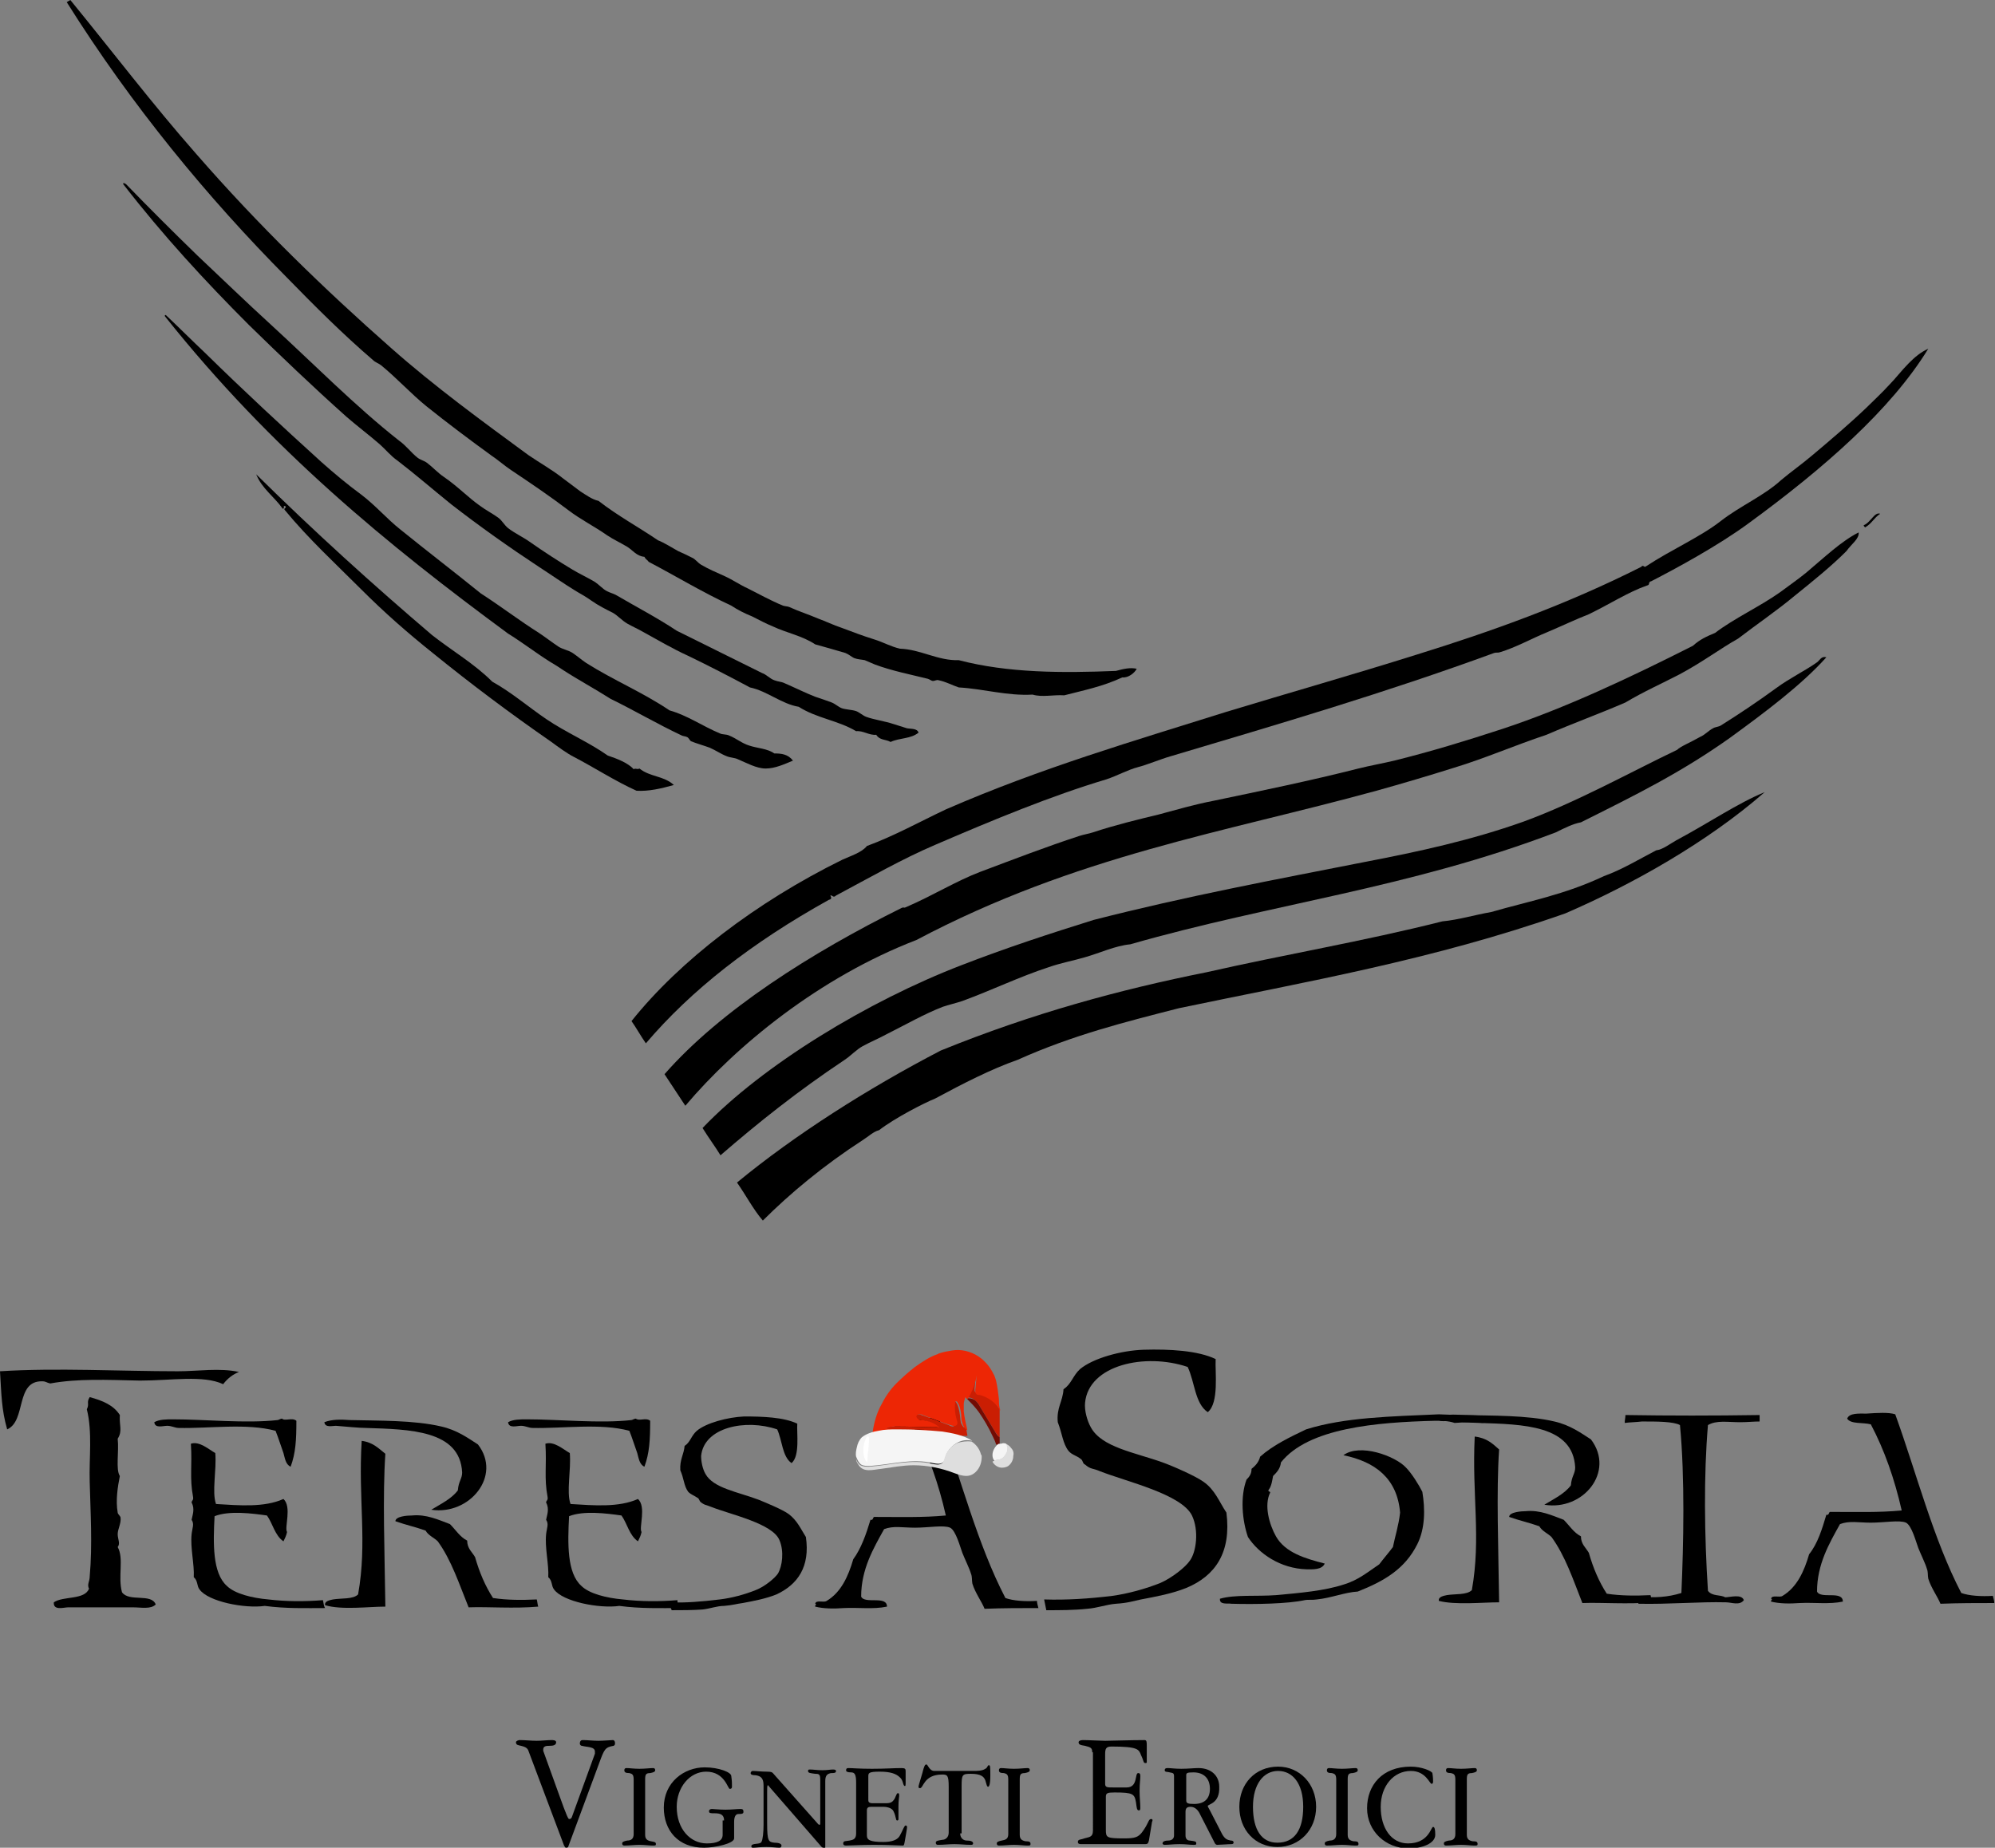 <?xml version="1.0" encoding="utf-8"?>
<!-- Generator: Adobe Illustrator 28.1.0, SVG Export Plug-In . SVG Version: 6.00 Build 0)  -->
<svg version="1.1" id="Livello_1" xmlns="http://www.w3.org/2000/svg" xmlns:xlink="http://www.w3.org/1999/xlink" x="0px" y="0px"
	 width="278px" height="257.5px" viewBox="0 0 278 257.5" style="enable-background:new 0 0 278 257.5;" xml:space="preserve">
<rect x="0" y="0" width="278" height="257.5" fill="#808080" stroke="none"/>
<style type="text/css">
	.st0{fill-rule:evenodd;clip-rule:evenodd;}
	.st1{fill:none;}
	.st2{fill:#ECF2F7;}
	.st3{fill:#F5F5F5;}
	.st4{fill:#DEDEDE;}
	.st5{fill:#C50D1A;}
	.st6{fill:#CA1E03;}
	.st7{fill:#720C04;}
	.st8{fill:#ED2605;}
	.st9{fill:#FDFEFE;}
	.st10{fill:#FEF3F4;}
	.st11{fill:#C0101B;}
	.st12{fill:#EFE5E8;}
	.st13{fill:#E2E7ED;}
	.st14{fill:#CFD6DE;}
	.st15{fill:#FFFFFF;}
</style>
<path class="st0" d="M9.8,0C9.6,0.1,9.5,0.2,9.3,0.3C18.4,14.8,29,27.6,39.9,38.6c4,4.1,7.9,8,12.1,11.6c0.3,0.3,0.7,0.4,1.1,0.7
	c2.2,1.8,4.1,3.9,6.3,5.7c3,2.4,6.2,4.8,9.1,6.9c0.9,0.6,1.8,1.4,2.7,2c2.7,1.8,5.5,3.7,8,5.6c1.7,1.3,3.7,2.3,5.4,3.5
	c0.9,0.6,1.8,1,2.8,1.6c0.8,0.5,1.3,1.3,2.4,1.4c0.2,0.4,0.4,0.4,0.6,0.7c3.8,2,7.6,4.3,11.5,6.1c0.9,0.6,1.9,1.1,2.9,1.5
	c1,0.5,1.9,1,2.9,1.4c1.9,0.9,4.1,1.3,5.9,2.5c1.4,0.4,2.9,0.8,4.2,1.2c0.5,0.2,0.8,0.5,1.2,0.7c0.5,0.2,1,0.2,1.5,0.3
	c0.5,0.2,0.9,0.4,1.4,0.6c2.4,0.9,5,1.4,7.4,2c0.3,0.1,0.5,0.3,0.7,0.3c0.3,0,0.5-0.2,0.8-0.1c1,0.2,1.9,0.7,2.8,1
	c3.5,0.2,6.7,1.2,10.3,1c1.3,0.4,2.9,0,4.4,0.1c2.7-0.7,5.3-1.2,8.1-2.5c0.8,0.1,1.7-0.6,2-1.2c-0.9-0.2-1.8,0-2.9,0.3
	c-7.5,0.3-15,0.3-21.9-1.5c-2.9,0.1-5.3-1.5-8.2-1.6c-1.3-0.3-2.3-0.9-3.6-1.3c-1.6-0.5-2.9-1-4.5-1.6c-1.2-0.4-2.2-0.9-3.3-1.3
	c-1.4-0.6-2.7-1-4-1.6c-0.2-0.1-0.6-0.1-0.9-0.2c-1.7-0.7-3.3-1.6-4.9-2.4c-1.1-0.5-2.1-1.2-3.2-1.7c-1.1-0.5-2.3-1-3.3-1.6
	c-0.5-0.3-0.8-0.8-1.3-1c-0.6-0.3-1.2-0.6-1.9-0.9c-0.9-0.5-2-1.2-2.8-1.5c-2.8-1.9-5.6-3.4-8.3-5.5c-0.9-0.2-1.7-0.8-2.5-1.3
	c-0.8-0.6-1.6-1.2-2.4-1.8c-1.5-1.2-3.3-2.2-4.9-3.3c-6.4-4.7-13-9.5-19.1-14.9C45.3,40.4,36,31.4,27.3,21.4
	C21.4,14.7,15.6,7.1,9.8,0"/>
<path class="st0" d="M17.3,25.5c-0.1,0-0.2,0.1-0.1,0.2c5.5,7.1,11.4,13.5,17.5,19.6c4.5,4.4,8.9,8.6,13.6,12.8
	c1.5,1.3,3.1,2.5,4.6,3.8c0.9,0.8,1.5,1.6,2.5,2.3c2.6,2,4.9,4,7.5,6.1c4,3.1,8.1,6,12.2,8.7c1.7,1.1,3.4,2.3,5.2,3.4
	c0.7,0.4,1.4,0.8,2.1,1.3c1,0.7,2,1.2,3,1.7c0.7,0.4,1.3,1.1,2,1.5c0.7,0.4,1.4,0.7,2.1,1.1c2,1.1,4.2,2.4,6.4,3.4
	c2.9,1.4,5.8,2.9,8.6,4.4c2.4,0.5,4.4,2.3,6.8,2.7c2.5,1.6,5.5,1.9,8,3.4c1-0.1,1.8,0.6,2.8,0.5c0.5,0.8,1.3,0.6,2,1
	c1.3-0.6,2.8-0.4,3.9-1.3c-0.2-0.6-1-0.5-1.6-0.6c-0.6-0.2-1.3-0.4-1.9-0.6c-1.2-0.4-2.7-0.6-3.8-1c-0.5-0.2-0.9-0.6-1.4-0.8
	c-0.6-0.2-1.4-0.2-2-0.4c-0.5-0.2-0.9-0.6-1.4-0.8c-0.8-0.3-1.4-0.5-2.3-0.8c-1.3-0.5-2.9-1.3-4.3-1.9c-0.4-0.2-0.9-0.2-1.4-0.4
	c-0.6-0.2-1.1-0.8-1.7-1c-3.8-1.9-7.9-3.9-11.9-5.9c-2.7-1.8-5.6-3.3-8.5-5c-0.4-0.2-0.8-0.3-1.2-0.5c-0.6-0.3-1.1-0.9-1.7-1.3
	c-1-0.6-2.1-1.1-3.1-1.7c-2-1.2-4-2.5-6-3.9c-1-0.7-2.1-1.2-3-1.9c-0.5-0.4-0.8-1-1.3-1.4c-0.8-0.6-1.8-1.1-2.6-1.7
	c-1.7-1.2-3.1-2.7-5-4c-0.9-0.6-1.6-1.4-2.4-2c-0.4-0.3-0.9-0.4-1.3-0.7c-0.9-0.7-1.6-1.7-2.6-2.4c-6.1-4.8-11.9-10.7-17.9-16.2
	c-3.4-3.1-6.8-6.4-10.2-9.6c-3.4-3.3-6.9-6.8-10-10C17.5,25.7,17.4,25.6,17.3,25.5"/>
<path class="st0" d="M23.1,43.9c-0.1,0-0.2,0.1-0.1,0.2C37.8,62.7,54.1,76,70.8,88.3c1.8,1.1,3.9,2.7,5.8,3.9
	c0.7,0.4,1.3,0.8,1.9,1.2c2,1.3,4.4,2.6,6.6,4c3.1,1.5,6.5,3.5,9.9,5.1c0.2,0.1,0.5,0.1,0.7,0.2c0.3,0.1,0.4,0.5,0.6,0.6
	c0.7,0.3,1.8,0.6,2.6,0.9c0.9,0.4,1.6,0.9,2.4,1.2c0.5,0.2,1.1,0.2,1.5,0.4c1.2,0.5,2.6,1.3,3.9,1.3c1.3,0,2.6-0.6,3.8-1.1
	c-0.7-0.9-1.6-1-2.6-1c-1-0.7-2.3-0.7-3.5-1.1c-1-0.3-1.8-1-2.8-1.4c-0.4-0.2-0.9-0.1-1.3-0.3c-2.4-1-4.5-2.5-7-3.2
	c-3.7-2.5-7.8-4.2-11.6-6.6c-0.6-0.4-1.3-1-1.9-1.4c-0.6-0.4-1.4-0.5-2-0.9c-0.9-0.6-1.8-1.3-2.7-1.9c-2.7-1.7-5.3-3.7-8.1-5.5
	c-3.7-3-7.5-5.9-11.2-8.9c-1.9-1.5-3.5-3.4-5.5-4.9c-1.9-1.4-3.7-2.9-5.5-4.5c-5.4-4.9-10.8-9.9-16.2-15.2
	C26.8,47.5,24.9,45.6,23.1,43.9"/>
<path class="st0" d="M35.7,66.1c0.8,2,2.5,3.1,3.7,4.8c0.4-0.1-0.1-0.3,0.3-0.4c0.4,0.3-0.3,0.3,0,0.6c3.3,4,7.1,7.5,10.6,11
	c3.3,3.3,6.5,6.1,10,8.9c5.3,4.3,10.9,8.5,16.4,12.3c1.1,0.8,2.3,1.7,3.3,2.2c2.7,1.4,5.8,3.4,8.7,4.7c1.7,0.1,3.4-0.3,5.2-0.8
	c-1.4-1.3-3.3-1.1-4.8-2.3c-0.3,0.2-0.5-0.1-0.8,0.1c-0.8-0.9-2.4-1.5-3.6-1.9c-2.7-1.9-5.8-3.2-8.6-5.1c-2.5-1.7-4.8-3.7-7.5-5.2
	c-2.5-2.5-5.6-4.3-8.4-6.5C52.1,81.6,43.8,74.1,35.7,66.1"/>
<path class="st0" d="M245.9,110.4c-3.7,1.5-7.8,4.3-12.3,6.7c-0.9,0.5-1.9,1.3-2.8,1.4c-2.5,1.3-4.8,2.7-7.3,3.6
	c-5.5,2.6-10.5,3.5-15.7,5c-2.3,0.4-4.6,1.1-6.8,1.3c-11.1,2.8-21.9,4.6-32.9,7.1c-12,2.4-24.2,5.7-37,10.9
	c-10.2,5.3-20.4,11.8-28.4,18.4c1.2,1.7,2.3,3.8,3.6,5.3c3.8-3.8,8.5-7.7,13.9-11.2c0.8-0.5,1.5-1.2,2.3-1.4
	c2.2-1.7,6.3-3.8,7.8-4.4c3.9-2.1,7.8-4.1,11.5-5.4c7.8-3.5,15.1-5.3,22.5-7.2c17.7-3.7,35.3-6.7,53.8-13.2
	C227.6,123.2,238,117.3,245.9,110.4"/>
<path class="st0" d="M254.5,91.6c-0.7-0.2-0.9,0.4-1.3,0.7c-1.7,1.2-3.8,2.2-5.7,3.6c-2.6,1.9-5.3,3.7-7.7,5.2
	c-0.3,0.2-0.8,0.2-1.1,0.4c-0.6,0.3-1.1,0.9-1.8,1.2c-1.4,0.8-2.7,1.3-3.2,1.8c-6.3,3-14,7.3-21.4,10c-7.3,2.6-14.7,4.2-22,5.6
	c-12.7,2.5-25,4.8-37.9,8.1c-6.1,1.9-12.2,3.9-18.4,6.3c-13,5-27.7,13.9-36.1,22.7c0.8,1.3,1.7,2.5,2.5,3.8
	c5.2-4.5,10.7-8.9,17.3-13.3c0.9-0.6,1.6-1.4,2.5-1.9c1.1-0.6,2.3-1.1,3.4-1.7c2.6-1.3,5.2-2.8,7.8-3.8c0.9-0.3,1.8-0.5,2.7-0.8
	c4.1-1.5,8-3.4,12-4.7c1.7-0.6,3.4-0.9,5.1-1.4c2.1-0.6,4.2-1.6,6.3-1.8c19.9-5.7,38.8-7.8,59.3-15.6c1.2-0.6,2.4-1.2,3.5-1.4
	c7.6-3.8,13.9-6.9,20.8-11.8C245.9,99.3,251,95.5,254.5,91.6"/>
<path class="st0" d="M259,74.2c-2.4,1.2-4.8,3.5-7.3,5.6c-1.1,0.9-2.4,1.8-3.6,2.7c-2.8,2-6.5,3.7-9.1,5.7c-1.2,0.5-2.1,0.9-3.1,1.8
	c-8.7,4.4-17.8,8.7-26.6,11.6c-5.2,1.7-9.8,3.1-15,4.4c-1.7,0.4-3.4,0.7-5,1.1c-6.7,1.7-13.5,3.1-20.2,4.5c-2.6,0.5-5,1.2-7.6,1.9
	c-2.9,0.7-6.2,1.5-9.2,2.5c-0.6,0.2-1.3,0.3-1.9,0.5c-4.6,1.5-9,3.2-13.8,5c-3.4,1.3-6.6,3.3-10.3,4.9c-0.4,0.2-0.2,0-0.6,0.1
	c-12.7,6.3-25.3,14.3-33.1,23.2c1,1.5,1.9,2.9,2.9,4.4c7.1-8.4,18.7-17.9,32.2-23.1c22.3-11.8,43-15,64.1-20.8
	c3.6-1,7.3-2.1,10.8-3.2c4.3-1.3,8.4-3.1,12.9-4.6c3.7-1.6,7.3-2.9,11-4.5c2.5-1.5,5.2-2.7,7.5-3.9c3.2-1.7,5.7-3.6,8.2-5
	c2.6-2,5.4-3.9,7.8-5.9c2.6-2.1,5.1-4.1,7.3-6.3C258,75.8,259.1,75.1,259,74.2"/>
<path class="st0" d="M259.9,73.5c1-0.6,1.2-1.3,2.1-1.9c-0.8-0.3-1.3,1.2-2.3,1.6C259.7,73.3,259.8,73.4,259.9,73.5"/>
<path class="st0" d="M268.7,48.6c-1.1,0.5-1.9,1.2-2.7,2c-1,1-1.9,2.2-2.8,3.1c-1,1.1-2.1,2.1-3.1,3.1c-2.3,2.2-5,4.5-7.5,6.6
	c-1.4,1.2-3.1,2.4-4.4,3.5c-2.4,2.2-5.7,3.6-8.4,5.7c-2.8,2.2-6.9,4-10.4,6.3c-0.3,0.3-0.4-0.3-0.7,0.1c-10.5,5.3-20.9,9-31.2,12.2
	c-8.9,2.8-17.7,5.3-26.6,8c-12.7,4-25.8,7.8-39.1,13.6c-3.6,1.7-7.2,3.7-11,5.1c-0.7,0.9-2.3,1.4-3.4,1.9
	c-12,5.9-22.7,14.1-29.4,22.5c0.7,1,1.3,2.1,2,3.1c6.3-7.4,14.7-14,25.5-20c0.5-0.1,0.3-0.4,0.2-0.6c0.3-0.1,0.4,0.4,0.8,0
	c4.7-2.5,9.2-5.1,13.9-7.1c7.9-3.4,16.1-6.8,23.8-9.1c1.5-0.5,2.9-1.3,4.4-1.7c1.2-0.3,3.1-1.1,4.5-1.5c15.1-4.5,29.8-8.8,45.1-14.4
	c0.3-0.1,0.5,0,0.8-0.1c2.3-0.7,4.4-1.9,6.6-2.8c1.9-0.8,4-1.8,5.8-2.5c2.9-1.4,5.5-3.1,8.1-4c0.5-0.1,0.1-0.5,0.6-0.6
	c3.5-1.8,9.4-5,13.6-8.1C254.1,65.3,263.5,57.1,268.7,48.6"/>
<g>
	<path d="M82.9,244.4c0-0.1,0-0.2,0-0.3c0-0.7-1.1-0.6-1.8-0.8c-0.2,0-0.3-0.2-0.3-0.3c0-0.4,0.2-0.5,0.4-0.5c0.7,0,1.4,0.1,2.2,0.1
		c0.6,0,1.8-0.1,2-0.1c0.2,0,0.3,0.2,0.3,0.4c0,0.2,0,0.3-0.2,0.4c-1.2,0.2-1.3,0.5-2,2.4l-4.3,11.6c0,0.1-0.1,0.2-0.3,0.2
		c-0.2,0-0.2-0.2-0.3-0.3l-5-13.3c-0.2-0.4-0.6-0.5-1-0.6c-0.4-0.1-0.7-0.1-0.7-0.5c0-0.2,0.4-0.3,0.5-0.3c0.8,0,1.6,0.1,2.4,0.1
		c0.7,0,1.4-0.1,2.1-0.1c0.1,0,0.6,0,0.6,0.3c0,0.4-0.4,0.5-0.9,0.5c-0.4,0-0.9,0-0.9,0.5c0,0.1,0,0.1,0,0.2l2.2,6.1
		c1.1,3.1,1.3,3.4,1.4,3.4c0.1,0,0.3,0,0.4-0.3L82.9,244.4z"/>
	<path d="M89.9,255.7c0,0.6,0.3,0.8,0.8,0.9s0.7,0.1,0.7,0.4c0,0.2-0.1,0.2-0.5,0.2c-0.4,0-1.1-0.1-1.8-0.1s-1.4,0.1-2.1,0.1
		c-0.2,0-0.3-0.1-0.3-0.3c0-0.2,0.2-0.3,0.7-0.4c0.5,0,0.9-0.2,0.9-0.9V248c0-0.7-0.2-0.8-0.6-0.9c-0.5,0-0.7-0.1-0.7-0.4
		c0-0.2,0.1-0.3,0.3-0.3c0.4,0,1,0.1,1.8,0.1c0.8,0,1.5-0.1,1.9-0.1c0.2,0,0.3,0.1,0.3,0.3c0,0.2-0.2,0.3-0.7,0.4
		c-0.6,0-0.7,0.2-0.7,0.9V255.7z"/>
	<path d="M100.9,253.7c0-0.8-0.5-1-1.3-1c-0.6,0-0.8,0-0.8-0.3c0-0.2,0.2-0.3,0.4-0.3c0.3,0,1,0.1,1.9,0.1c0.8,0,1.6-0.1,2.1-0.1
		c0.3,0,0.4,0.1,0.4,0.4s-0.3,0.3-0.7,0.3c-0.4,0-0.6,0.4-0.6,1.1v2.3c0,0.7-2.6,1.3-4.2,1.3c-3.6,0-5.6-2.4-5.6-5.6
		c0-3.5,2.8-5.6,5.7-5.6c2,0,3.7,0.7,3.7,1.2c0.1,0.7,0.1,1,0.1,1.5c0,0.2-0.1,0.3-0.3,0.3c-0.3,0-0.7-2.4-3.3-2.4
		c-2.3,0-4.1,2.2-4.1,4.9c0,3.1,1.9,5.1,4.2,5.1c1.5,0,2.2-0.4,2.2-1.2V253.7z"/>
	<path d="M114,254.2c0.1,0.1,0.1,0.1,0.2,0.1c0.1,0,0.1-0.1,0.1-0.2v-6c0-0.8-0.1-0.9-0.7-0.9c-0.7-0.1-1-0.1-1-0.4
		c0-0.2,0.1-0.2,0.3-0.2c0.4,0,1,0.1,1.7,0.1c0.7,0,1.1-0.1,1.5-0.1c0.3,0,0.4,0.1,0.4,0.2c0,0.3-0.3,0.3-0.7,0.3
		c-0.5,0.1-0.8,0.3-0.8,1.1v8.1c0,0.6,0,0.9,0,1.1s0,0.2-0.1,0.2c-0.1,0-0.2-0.1-0.4-0.2l-7.3-8.4c-0.1-0.1-0.1-0.2-0.2-0.2
		c-0.1,0-0.1,0.4-0.1,0.9v4.4c0,2.5,0.2,2.6,1,2.7c0.5,0,1,0.1,1,0.4c0,0.2-0.1,0.3-0.3,0.3c-0.4,0-1-0.1-1.8-0.1
		c-0.9,0-1.5,0.1-1.8,0.1c-0.2,0-0.3,0-0.3-0.2c0-0.5,1.2-0.2,1.4-0.6c0.2-0.3,0.3-1.4,0.3-2.4v-5.5c0-1-0.4-1.3-1.1-1.4
		c-0.5,0-0.7-0.1-0.7-0.3c0-0.1,0.1-0.3,0.3-0.3c0.4,0,1.2,0.1,2,0.1c0.6,0,0.7,0.1,0.8,0.2L114,254.2z"/>
	<path d="M121,250.9c0,0.2,0.1,0.4,0.6,0.4h1.6c0.6,0,1,0,1.3-0.4c0.3-0.3,0.4-1,0.6-1s0.2,0.1,0.2,0.4c0,0.2-0.1,0.6-0.1,1.4
		c0,0.9,0,1.4,0,1.8c0,0.2-0.1,0.2-0.2,0.2c-0.2,0-0.1-0.5-0.5-1.3c-0.2-0.4-0.8-0.6-1.4-0.6h-1.7c-0.4,0-0.6,0.1-0.6,0.5v3.5
		c0,0.6,0.4,0.9,2.3,0.9c1.2,0,2-0.3,2.3-0.9c0.4-0.7,0.6-1.4,0.8-1.4c0.1,0,0.2,0.1,0.2,0.2c0,0.2-0.2,1.3-0.3,1.9
		c-0.1,0.5-0.1,0.7-0.3,0.7c-0.5,0-1.9-0.1-4-0.1c-1.8,0-3.3,0.1-3.9,0.1c-0.3,0-0.4-0.1-0.4-0.3c0-0.4,0.4-0.3,0.9-0.4
		c0.5-0.1,0.9-0.2,0.9-1v-7.1c0-1.1-0.2-1.4-0.7-1.4c-0.5,0-0.7-0.1-0.7-0.3c0-0.2,0.1-0.3,0.3-0.3c0.6,0,1.5,0.1,3.3,0.1
		c1.9,0,3.1-0.1,4.1-0.1c0.5,0,0.6,0.1,0.6,0.4v1.7c0,0.2,0,0.4-0.1,0.4c-0.3,0-0.2-0.8-0.7-1.2c-0.5-0.5-1.3-0.8-2.8-0.8
		c-1.6,0-1.6,0.2-1.6,0.7V250.9z"/>
	<path d="M133.8,255.5c0,0.7,0.5,1,0.9,1c0.5,0,0.9,0.1,0.9,0.4c0,0.2-0.2,0.2-0.3,0.2c-0.8,0-1.5-0.1-2.3-0.1
		c-0.8,0-1.5,0.1-2.3,0.1c-0.2,0-0.3-0.1-0.3-0.3c0-0.3,0.4-0.3,0.9-0.4c0.4,0,0.9-0.3,0.9-1V249c0-1.6-0.2-1.7-0.9-1.7
		c-2.6,0-2.6,1.9-3.1,1.9c-0.2,0-0.2-0.1-0.2-0.2c0-0.2,0.1-0.4,0.5-1.8c0.3-1.2,0.4-1.3,0.6-1.3c0.2,0,0.4,0.9,1.1,0.9h5.5
		c0.4,0,1.2,0,1.6-0.3c0.3-0.1,0.3-0.5,0.5-0.5c0.2,0,0.2,0.3,0.2,1.5c0,1.3-0.2,1.5-0.3,1.5c-0.2,0-0.2-0.3-0.4-0.9
		c-0.2-0.5-0.6-0.9-2-0.9c-1.2,0-1.3,0.1-1.3,1.7V255.5z"/>
	<path d="M142.1,255.7c0,0.6,0.3,0.8,0.8,0.9c0.6,0,0.7,0.1,0.7,0.4c0,0.2-0.1,0.2-0.5,0.2c-0.4,0-1.1-0.1-1.8-0.1s-1.4,0.1-2.1,0.1
		c-0.2,0-0.3-0.1-0.3-0.3c0-0.2,0.2-0.3,0.7-0.4s0.9-0.2,0.9-0.9V248c0-0.7-0.2-0.8-0.6-0.9c-0.5,0-0.7-0.1-0.7-0.4
		c0-0.2,0.1-0.3,0.3-0.3c0.4,0,1,0.1,1.8,0.1c0.8,0,1.5-0.1,1.9-0.1c0.2,0,0.3,0.1,0.3,0.3c0,0.2-0.2,0.3-0.7,0.4
		c-0.6,0-0.7,0.2-0.7,0.9V255.7z"/>
	<path d="M152.2,244.2c0-0.6-0.2-0.7-1-0.9c-0.7-0.1-0.9-0.2-0.9-0.5c0-0.2,0.3-0.3,0.6-0.3c0.8,0,2.5,0.1,3.1,0.1
		c0.6,0,3.7-0.1,5.5-0.1c0.3,0,0.3,0.3,0.3,0.8v2.3c0,0.1-0.1,0.1-0.2,0.1c-0.3,0-0.2-0.3-0.6-1.1c-0.3-0.8-0.4-1.2-4.1-1.2
		c-0.8,0-0.9,0.3-0.9,1.1v4.1c0,0.5,0.3,0.5,1.1,0.5h1.9c1.6,0,1.1-2,1.6-2c0.3,0,0.3,0.2,0.3,0.5c0,0.5-0.1,0.9-0.1,2
		c0,1,0.1,1.6,0.1,2.3c0,0.2,0,0.4-0.2,0.4c-0.3,0-0.3-0.4-0.4-1.1c-0.2-1.2-0.4-1.4-3-1.4c-1,0-1.2,0.1-1.2,0.6v4.6
		c0,1.1,0.1,1.2,2.6,1.2c1.5,0,1.9-0.2,2.4-0.8c1-1.3,0.9-1.9,1.3-1.9c0.2,0,0.2,0.1,0.2,0.2c0,0.1-0.1,0.2-0.1,0.4l-0.4,2.4
		c-0.1,0.4-0.2,0.5-0.5,0.5h-6.1c-1.2,0-1.8,0-2.2,0c-0.4,0-0.5,0-0.6,0c-0.2,0-0.5,0-0.5-0.3c0-0.4,0.4-0.3,0.9-0.5
		c0.6-0.2,1.2-0.1,1.2-1.1V244.2z"/>
	<path d="M168.3,251.7c0,0.1,0.1,0.2,0.3,0.6l1.7,3.3c0.4,0.7,0.7,0.8,1.2,0.9c0.3,0,0.4,0.1,0.4,0.3c0,0.1-0.1,0.2-0.3,0.2
		c-0.5,0-1.6,0.1-2,0.1c-0.1,0-0.3-0.1-0.4-0.4l-2.1-4.1c-0.3-0.5-0.7-0.8-1.2-0.8c-0.5,0-0.7,0.2-0.7,0.7v3.3
		c0,0.4,0.2,0.7,0.6,0.7c0.7,0.1,0.9,0.1,0.9,0.4c0,0.2-0.1,0.2-0.4,0.2c-0.6,0-1-0.1-1.9-0.1c-1,0-1.5,0.1-2.1,0.1
		c0,0-0.3,0-0.3-0.2c0-0.3,0.4-0.4,0.8-0.4s0.8-0.2,0.8-0.7v-8.2c0-0.5-0.1-0.5-0.6-0.6c-0.3-0.1-0.7,0-0.7-0.3
		c0-0.2,0.1-0.3,0.4-0.3c0.4,0,1,0.1,1.9,0.1c1,0,1.8-0.1,2.4-0.1c1.8,0,2.9,1.1,2.9,2.6C170,251.4,168.3,251.4,168.3,251.7z
		 M166.3,247c-0.9,0-1,0.1-1,0.4v3.5c0,0.4,0.2,0.5,1.1,0.5c1.5,0,2.2-0.8,2.2-2.1C168.6,247.8,167.7,247,166.3,247z"/>
	<path d="M178.1,246.2c3,0,5.3,2.4,5.3,5.6c0,3.2-2.3,5.6-5.4,5.6c-3.1,0-5.3-2.4-5.3-5.6C172.7,248.6,174.9,246.2,178.1,246.2z
		 M178,256.8c2.4,0,3.6-1.8,3.6-5c0-3.3-1.5-5-3.5-5c-2,0-3.5,1.8-3.5,5C174.6,255,175.8,256.8,178,256.8z"/>
	<path d="M187.8,255.7c0,0.6,0.3,0.8,0.8,0.9c0.6,0,0.7,0.1,0.7,0.4c0,0.2-0.1,0.2-0.5,0.2c-0.4,0-1.1-0.1-1.8-0.1s-1.4,0.1-2.1,0.1
		c-0.2,0-0.3-0.1-0.3-0.3c0-0.2,0.2-0.3,0.7-0.4c0.5,0,0.9-0.2,0.9-0.9V248c0-0.7-0.2-0.8-0.6-0.9c-0.5,0-0.7-0.1-0.7-0.4
		c0-0.2,0.1-0.3,0.3-0.3c0.4,0,1,0.1,1.8,0.1c0.8,0,1.5-0.1,1.9-0.1c0.2,0,0.3,0.1,0.3,0.3c0,0.2-0.2,0.3-0.7,0.4
		c-0.6,0-0.7,0.2-0.7,0.9V255.7z"/>
	<path d="M196.6,246.2c1.5,0,2.9,0.6,3,0.9c0.1,0.6,0.1,1,0.1,1.2c0,0.2-0.1,0.3-0.2,0.3c-0.3,0-0.8-1.8-2.9-1.8
		c-2.4,0-4.2,2.1-4.2,5c0,3,1.5,5.1,3.8,5.1c2.9,0,3.2-2.3,3.5-2.3c0.2,0,0.3,0.3,0.3,1.1c0,1.2-1.8,1.9-3.7,1.9
		c-3.2,0-5.8-2.4-5.8-5.6S192.6,246.2,196.6,246.2z"/>
	<path d="M204.4,255.7c0,0.6,0.3,0.8,0.8,0.9c0.6,0,0.7,0.1,0.7,0.4c0,0.2-0.1,0.2-0.5,0.2c-0.4,0-1.1-0.1-1.8-0.1
		c-0.7,0-1.4,0.1-2.1,0.1c-0.2,0-0.3-0.1-0.3-0.3c0-0.2,0.2-0.3,0.7-0.4c0.5,0,0.9-0.2,0.9-0.9V248c0-0.7-0.2-0.8-0.6-0.9
		c-0.5,0-0.7-0.1-0.7-0.4c0-0.2,0.1-0.3,0.3-0.3c0.4,0,1,0.1,1.8,0.1c0.8,0,1.5-0.1,1.9-0.1c0.2,0,0.3,0.1,0.3,0.3
		c0,0.2-0.2,0.3-0.7,0.4c-0.6,0-0.7,0.2-0.7,0.9V255.7z"/>
</g>
<g>
	<path class="st0" d="M112.3,214.2c-0.7-1.1-1.2-2.3-2.4-3.2c-0.8-0.6-3.2-1.6-4.2-2c-2.9-1.1-6.3-1.6-7.4-3.6
		c-0.4-0.7-0.6-1.7-0.6-2.5c0.4-4,6.2-5.2,10.6-3.7c0.7,1.5,0.7,3.8,2,4.7c1.2-1,0.7-4.2,0.8-5.5c-1.9-0.9-4.8-1-7.4-1
		c-2.3,0.1-5.3,0.9-6.6,2c-0.8,0.7-0.9,1.6-1.7,2.1c-0.1,1.2-0.7,1.9-0.6,3.4c0.5,1.1,0.5,2.2,1.1,3c0.4,0.4,0.8,0.5,1.4,0.9
		c0.1,0.1,0.2,0.4,0.3,0.5c0.6,0.5,0.8,0.4,1.5,0.7c2.8,1.1,8.5,2.3,9.5,4.6c0.7,1.6,0.4,3.7-0.2,4.7c-0.4,0.6-1.8,1.8-3.1,2.3
		c-1.5,0.6-3.3,1.1-5,1.3c-2.5,0.3-4.8,0.5-7,0.4c0.1,0.4,0.1,0.7,0.3,1.1c1.4,0,2.9,0,4.3-0.1c1-0.1,2-0.5,3-0.5
		c1.2-0.1,1.8-0.3,2.6-0.4c1.6-0.3,3.2-0.6,4.7-1.2C111.2,220.8,112.9,218.3,112.3,214.2"/>
	<path class="st0" d="M144.5,223.1c-1.6,0.1-3.3,0-4.4-0.4c-3.9-7.5-6.2-16.6-9.2-24.9c-0.9-0.3-2.5-0.2-4-0.1
		c-1.1,0-2.4-0.1-2.7,0.7c0.5,0.8,2.2,0.5,3.3,0.8c1.9,3.6,3.3,7.6,4.3,12c-3.2,0.3-6.2,0.2-10,0.2c-0.2,0.1-0.1,0.5-0.5,0.4
		c-0.6,2-1.3,4-2.4,5.5c-0.7,2.4-1.7,4.6-3.7,5.8c-0.4,0.3-1.5-0.2-1.6,0.4c0.3,0.1-0.1,0.2,0,0.4c1.2,0.3,2.6,0.3,4,0.2
		c2-0.1,4.1,0.2,6-0.2c0-1.6-3.1-0.3-3.6-1.4c0-3.8,1.7-6.7,3.2-9.4c1.3-0.5,2.6-0.2,4.3-0.2c1.9,0,4-0.4,4.9,0
		c0.8,0.4,1.4,2.7,1.7,3.5c0.4,1,1,2.2,1.2,2.9c0.2,0.5,0.1,0.9,0.2,1.4c0.4,1.3,1.3,2.5,1.7,3.5c2.6-0.1,5.1-0.1,7.5-0.1
		C144.6,223.7,144.5,223.4,144.5,223.1"/>
	<path class="st0" d="M33.3,191.2c-2.7-0.6-5.7-0.1-8.5-0.1c-8.1,0-16.9-0.5-24.8,0c0.2,3.2,0.2,5.3,1,8.1c2.7-1.2,1.1-6.8,4.9-6.7
		c0.5,0,0.6,0.2,1.1,0.3c3.9-0.7,7.8-0.5,12.5-0.4c4.4,0,8.8-0.8,11.6,0.5C31.7,192.1,32.5,191.5,33.3,191.2"/>
	<path class="st0" d="M17,221.9c1,1.4,4.1,0.1,4.7,1.7c-0.7,0.7-2,0.4-3.2,0.4c-3.2,0-6,0-9,0c-0.6,0-2.1,0.5-2-0.7
		c1.3-0.9,4.3-0.3,4.9-1.9c-0.3-0.6,0.1-1,0.1-1.7c0.4-4.4,0.1-9.1,0-13.2c-0.1-3.3,0.4-6.9-0.4-10.1c0.4-0.8-0.1-0.9,0.4-1.7
		c1.8,0.5,3.3,1.1,4.2,2.5c-0.1,1.5,0.4,2.2-0.3,3.3c0.2,1.8-0.3,4.3,0.3,5.2c-0.3,1.5-0.6,3.4-0.3,5.1c0,0.2,0.4,0.5,0.4,0.7
		c0.1,0.8-0.4,1.6-0.4,2.3c0,0.7,0.4,1.3,0,1.8C17.3,217.2,16.4,219.7,17,221.9"/>
	<path class="st0" d="M41.3,198c0,2.7-0.1,4.5-0.8,6.4c-0.7-0.3-0.8-1.2-1-1.9c-0.4-1.1-0.7-2.1-1.1-3.1c-4-1.1-9.3-0.3-13.5-0.4
		c-0.5,0-1-0.3-1.6-0.3c-0.6,0-1.7,0.4-1.8-0.5c0.7-0.4,1.7-0.4,2.6-0.4c4.5,0,10.2,0.6,14.6,0.1c0.1,0,0.4-0.2,0.6-0.2
		C39.7,198.1,40.7,197.5,41.3,198"/>
	<path class="st0" d="M45,223c-2.5,0.2-5.1,0.2-7.6-0.1c-2.3-0.2-4.7-0.8-5.8-1.9c-2-1.8-1.9-5.9-1.7-9.7c2-0.8,5.2-0.4,7.3-0.1
		c0.8,1.1,1.1,2.8,2.3,3.6c0.2-0.4,0.4-0.8,0.5-1.3c-0.4-0.6,0.7-3.5-0.5-4.6c-2.7,1.2-6.1,0.9-9.4,0.7c-0.6-1.7,0.1-4.7-0.1-7.1
		c-0.9-0.5-2.2-1.7-3.4-1.3c0.2,3.1-0.2,4.7,0.3,7.4c0.1,0.5-0.2,0.5-0.2,0.8c0.5,0.9,0.1,1.8,0,2.4c0.4,0.6,0.1,1.1,0,2
		c-0.2,1.9,0.4,4.2,0.3,6c0.6,0.5,0.4,1.2,0.8,1.7c1.2,1.7,6.3,2.7,9.1,2.3c3,0.4,5.7,0.3,8.4,0.3C45.1,223.8,45.1,223.4,45,223"/>
	<path class="st0" d="M74.8,222.9c-2.1,0.1-4.1,0.1-6.1-0.2c-1.1-1.7-1.9-3.6-2.5-5.7c-0.4-0.7-1.1-1.2-1.1-2.3
		c-1-0.5-1.6-1.5-2.4-2.3c-1.6-0.6-3.3-1.4-5.3-1.2c-0.6,0-2.3,0.1-2.3,0.8c1.4,0.5,2.8,0.8,4.2,1.3c0.4,0.7,1.2,1,1.7,1.5
		c1.9,2.6,3,6,4.3,9.2c2.8-0.1,6.3,0.2,9.7-0.1C74.9,223.6,74.9,223.3,74.8,222.9"/>
	<path class="st0" d="M60.1,210.4c1.3-0.8,2.8-1.5,3.7-2.7c0.1-1.3,0.6-1.6,0.6-2.5c-0.3-5.9-7.3-6-13.4-6.2c-1,0-2.9-0.2-4.2-0.3
		c-0.5,0-1.5,0.3-1.6-0.5c1-0.4,2.3-0.4,3.5-0.3c4,0.1,9,0,12.8,0.9c2.2,0.5,3.7,1.6,5.1,2.5C70,205.7,65.4,211.2,60.1,210.4"/>
	<path class="st0" d="M53.7,202.6c-0.4,5.8-0.1,13.7,0,21.3c-2.3,0-6.1,0.5-8.4-0.2c-0.1-0.6,0.7-0.7,1.1-0.8c1.2-0.2,2.8,0,3.5-0.7
		c1.3-7.3,0-13.2,0.5-21.4C52,201,52.8,201.9,53.7,202.6"/>
	<path class="st0" d="M90.6,198c0,2.7-0.1,4.5-0.8,6.4c-0.7-0.3-0.8-1.2-1-1.9c-0.4-1.1-0.7-2.1-1.1-3.1c-4-1.1-9.3-0.3-13.5-0.4
		c-0.5,0-1-0.3-1.6-0.3c-0.6,0-1.7,0.4-1.8-0.5c0.7-0.4,1.7-0.4,2.6-0.4c4.5,0,10.2,0.6,14.6,0.1c0.1,0,0.4-0.2,0.6-0.2
		C89.1,198.1,90,197.5,90.6,198"/>
	<path class="st0" d="M94.4,223c-2.5,0.2-5.1,0.2-7.6-0.1c-2.3-0.2-4.7-0.8-5.8-1.9c-2-1.8-1.9-5.9-1.7-9.7c2-0.8,5.2-0.4,7.3-0.1
		c0.8,1.1,1.1,2.8,2.3,3.6c0.2-0.4,0.4-0.8,0.5-1.3c-0.4-0.6,0.7-3.5-0.5-4.6c-2.7,1.2-6.1,0.9-9.4,0.7c-0.6-1.7,0.1-4.7-0.1-7.1
		c-0.9-0.5-2.2-1.7-3.4-1.3c0.2,3.1-0.2,4.7,0.3,7.4c0.1,0.5-0.2,0.5-0.2,0.8c0.5,0.9,0.1,1.8,0,2.4c0.4,0.6,0.1,1.1,0,2
		c-0.2,1.9,0.4,4.2,0.3,6c0.6,0.5,0.4,1.2,0.8,1.7c1.2,1.7,6.3,2.7,9.1,2.3c3,0.4,5.7,0.3,8.4,0.3C94.5,223.8,94.4,223.4,94.4,223"
		/>
	<path class="st0" d="M240.4,222.6c-0.7-0.4-1.8-0.1-2.4-0.9c-0.5-7.7-0.6-16.1,0-23.1c1.2-0.7,2.7-0.4,4.5-0.4c1,0,1.9-0.1,2.7-0.1
		c0-0.3,0-0.6,0-0.9c-6.5,0.1-12.5,0.1-18.7,0c0,0.4-0.1,0.7-0.1,1.1c0.8-0.1,1.6-0.1,2.4-0.2c2.1,0,4.4,0,5.3,0.5
		c0.7,7.3,0.5,16.7,0.2,23.4c-1.9,0.6-3.8,0.7-6,0.5c0,0.3,0,0.6,0,1c4.1,0.1,8.6-0.3,12.2-0.2c0.8,0,1.9,0.5,2.5-0.3
		C242.7,222.1,241.1,222.6,240.4,222.6"/>
	<path class="st0" d="M206.9,197.3c-2.2-0.1-4.4-0.1-6.4-0.2c-6.6,0.3-13.1,0.4-18.5,2.1c-2.3,1.1-4.6,2.2-6.4,3.8
		c-0.2,0.8-0.7,1.3-1.2,1.7c0,0.7-0.3,1.1-0.7,1.5c-0.9,2.4-0.6,5.7,0.2,8c1.5,2.3,4.5,4.4,8.2,4.5c0.8,0,2.1,0.1,2.5-0.8
		c-2.7-0.7-5.5-1.5-6.8-3.8c-0.9-1.6-1.7-4.3-0.8-6.1c0-0.2-0.4-0.1-0.2-0.4c0.4-0.5,0.5-1.4,0.6-1.9c0.5-0.5,1-1,1.1-1.9
		c3.8-4.8,13.3-5.6,21.5-5.8c0.9,0,1.8,0,2.7,0.3c1.2-0.1,2.6-0.1,4,0C206.7,197.9,206.8,197.6,206.9,197.3"/>
	<path class="st0" d="M170,222.8c2.1-0.6,5.1-0.3,7.8-0.5c3.3-0.3,6.8-0.6,9.5-1.5c2-0.6,3.4-1.8,4.9-2.8c0.6-0.8,1.3-1.6,1.9-2.4
		c0.3-1.5,0.8-3,1-4.8c-0.4-4.8-3.5-7.1-7.9-8c2.3-1.7,7.2,0.1,8.7,1.7c0.8,0.8,1.8,2.4,2.3,3.4c0.4,2.4,0.4,5.1-0.7,7.3
		c-1.7,3.4-4.5,5.1-8.3,6.6c-1.8,0.1-3.7,0.9-5.7,1.1c-0.6,0.1-1.2,0-1.7,0.1c-2.3,0.5-6.8,0.6-10.2,0.5
		C171.1,223.4,169.9,223.7,170,222.8"/>
	<path class="st0" d="M170.9,210.8c-1-1.5-1.6-3.2-3.2-4.3c-1.1-0.8-4.3-2.2-5.7-2.7c-3.9-1.4-8.5-2.1-10-4.9
		c-0.5-0.9-0.9-2.3-0.8-3.4c0.5-5.3,8.4-7,14.3-5c1,2.1,1,5.1,2.8,6.3c1.6-1.3,1-5.6,1.1-7.4c-2.5-1.2-6.5-1.4-10-1.3
		c-3.2,0.1-7.1,1.2-8.9,2.7c-1,0.9-1.2,2.1-2.3,2.8c-0.1,1.7-1,2.6-0.8,4.6c0.6,1.5,0.7,3,1.5,4c0.5,0.6,1.1,0.6,1.8,1.2
		c0.2,0.2,0.2,0.6,0.5,0.7c0.8,0.7,1.1,0.5,2,0.9c3.8,1.5,11.4,3.2,12.9,6.2c1,2.1,0.6,5.1-0.3,6.3c-0.6,0.9-2.5,2.4-4.1,3.1
		c-2,0.8-4.5,1.5-6.7,1.8c-3.3,0.4-6.4,0.6-9.5,0.5c0.1,0.5,0.2,1,0.3,1.5c1.9,0,3.8,0,5.7-0.2c1.4-0.1,2.7-0.6,4-0.7
		c1.7-0.1,2.5-0.4,3.5-0.6c2.1-0.4,4.3-0.8,6.3-1.6C169.4,219.6,171.6,216.3,170.9,210.8"/>
	<path class="st0" d="M230,222.3c-2.1,0.1-4.1,0.1-6.1-0.2c-1.1-1.7-1.9-3.6-2.5-5.7c-0.4-0.7-1.1-1.2-1.1-2.3
		c-1-0.5-1.6-1.5-2.4-2.3c-1.6-0.6-3.3-1.4-5.3-1.2c-0.5,0-2.3,0.1-2.3,0.8c1.4,0.5,2.8,0.8,4.2,1.3c0.4,0.7,1.2,1,1.7,1.5
		c1.9,2.6,3,5.9,4.3,9.2c2.8-0.1,6.3,0.2,9.7-0.1C230.1,223,230.1,222.6,230,222.3"/>
	<path class="st0" d="M215.2,209.7c1.3-0.8,2.8-1.5,3.7-2.7c0.1-1.3,0.6-1.6,0.6-2.5c-0.3-5.9-7.3-6-13.4-6.2c-1,0-2.9-0.2-4.2-0.3
		c-0.5,0-1.5,0.3-1.6-0.5c1-0.4,2.3-0.4,3.5-0.3c4,0.1,9,0,12.8,0.9c2.2,0.5,3.7,1.6,5.1,2.5C225.1,205.1,220.6,210.6,215.2,209.7"
		/>
	<path class="st0" d="M208.9,202c-0.4,5.8-0.1,13.7,0,21.3c-2.3,0-6.1,0.4-8.4-0.2c-0.1-0.6,0.7-0.7,1.1-0.8c1.2-0.2,2.8,0,3.5-0.7
		c1.3-7.3,0-13.2,0.4-21.4C207.2,200.4,208,201.2,208.9,202"/>
	<path class="st0" d="M277.7,222.4c-1.6,0.1-3.3,0-4.4-0.4c-3.9-7.5-6.2-16.6-9.2-24.9c-0.9-0.3-2.5-0.2-4-0.1
		c-1.1,0-2.4-0.1-2.7,0.7c0.5,0.8,2.2,0.5,3.3,0.8c1.9,3.6,3.3,7.6,4.3,12c-3.2,0.3-6.2,0.2-10,0.2c-0.2,0.1-0.1,0.5-0.5,0.4
		c-0.6,2-1.2,4-2.4,5.5c-0.7,2.4-1.7,4.6-3.7,5.8c-0.4,0.3-1.5-0.2-1.6,0.4c0.3,0.1-0.1,0.2,0,0.4c1.2,0.3,2.6,0.3,4,0.2
		c2-0.1,4.1,0.2,6-0.2c0-1.6-3.1-0.3-3.6-1.4c0-3.8,1.7-6.7,3.2-9.4c1.3-0.5,2.6-0.2,4.3-0.2c1.9,0,4-0.4,4.9,0
		c0.8,0.4,1.4,2.7,1.7,3.5c0.4,1,1,2.2,1.2,2.9c0.2,0.5,0.1,0.9,0.2,1.4c0.4,1.3,1.3,2.5,1.7,3.5c2.6-0.1,5.1-0.1,7.5-0.1
		C277.9,223.1,277.8,222.8,277.7,222.4"/>
</g>
<g>
	<path class="st1" d="M131.2,199.9c0,0-0.1,0-0.1,0c0,0,0,0,0,0C131.1,199.9,131.1,199.9,131.2,199.9z"/>
	<path class="st1" d="M133,200.2L133,200.2C133,200.2,133,200.2,133,200.2C133,200.2,133,200.2,133,200.2z"/>
	<path class="st1" d="M133.6,200.3c0.1,0,0.3,0.1,0.4,0.1c0,0,0.1,0,0.1,0c0,0-0.1,0-0.1,0C133.9,200.4,133.8,200.3,133.6,200.3z"/>
	<path class="st1" d="M133.8,200.3C133.8,200.3,133.8,200.3,133.8,200.3C133.8,200.3,133.8,200.3,133.8,200.3z"/>
	<path class="st1" d="M132.2,200c0.2,0,0.3,0,0.5,0.1C132.5,200.1,132.3,200,132.2,200z"/>
	<path class="st1" d="M133.9,200.3C133.9,200.3,133.9,200.3,133.9,200.3C133.9,200.3,133.9,200.3,133.9,200.3z"/>
	<path class="st1" d="M133.9,200.3c0,0,0.1,0,0.1,0C134,200.3,134,200.3,133.9,200.3z"/>
	<path class="st1" d="M134.9,200.5C134.9,200.5,134.9,200.5,134.9,200.5C134.9,200.5,134.9,200.5,134.9,200.5z"/>
	<path class="st1" d="M139.2,201.2C139.1,201.2,139.1,201.2,139.2,201.2C139.1,201.2,139.1,201.2,139.2,201.2
		C139.2,201.2,139.2,201.2,139.2,201.2C139.2,201.2,139.2,201.2,139.2,201.2C139.2,201.2,139.2,201.2,139.2,201.2z"/>
	<path class="st1" d="M123,199.6C123,199.6,123,199.6,123,199.6C123,199.6,123,199.6,123,199.6z"/>
	<path class="st1" d="M121.8,199.7c0.4,0,0.7-0.1,1.1-0.1C122.6,199.6,122.2,199.7,121.8,199.7z"/>
	<path class="st1" d="M123.4,199.5c0.1,0,0.2,0,0.3,0C123.6,199.5,123.5,199.5,123.4,199.5z"/>
	<path class="st1" d="M134.7,200.5C134.7,200.5,134.7,200.5,134.7,200.5C134.7,200.5,134.7,200.5,134.7,200.5
		C134.7,200.5,134.7,200.5,134.7,200.5z"/>
	<path class="st1" d="M134.4,200.5C134.4,200.5,134.4,200.5,134.4,200.5C134.4,200.5,134.4,200.5,134.4,200.5z"/>
	<path class="st1" d="M134.5,200.5C134.4,200.5,134.4,200.5,134.5,200.5C134.4,200.5,134.4,200.5,134.5,200.5z"/>
	<path class="st1" d="M134.3,200.5C134.3,200.5,134.3,200.5,134.3,200.5C134.3,200.5,134.3,200.5,134.3,200.5z"/>
	<path class="st1" d="M133.6,200.3c-0.1,0-0.1,0-0.2,0C133.5,200.3,133.6,200.3,133.6,200.3z"/>
	<path class="st1" d="M134.2,200.4C134.2,200.4,134.2,200.4,134.2,200.4C134.2,200.4,134.2,200.4,134.2,200.4z"/>
	<path class="st1" d="M134.3,200.4C134.3,200.4,134.2,200.4,134.3,200.4C134.2,200.4,134.3,200.4,134.3,200.4z"/>
	<path class="st1" d="M134.3,200.5c0.2,0,0.4,0.1,0.6,0.1C134.7,200.6,134.5,200.5,134.3,200.5z"/>
	<path class="st1" d="M134.9,200.5C134.8,200.5,134.8,200.5,134.9,200.5C134.8,200.5,134.8,200.5,134.9,200.5L134.9,200.5z"/>
	<path class="st2" d="M139,201.3c-0.1,0-0.1,0.1-0.2,0.1l0,0l0,0C138.9,201.4,139,201.3,139,201.3z"/>
	<path class="st2" d="M139.2,201.2c0.1,0,0.1,0,0.2,0l0,0l0,0C139.3,201.2,139.3,201.2,139.2,201.2z"/>
	<path class="st3" d="M139.3,203.4c0.5-0.1,0.8-0.5,1-0.9c0.1-0.3,0.2-0.7,0.1-1c0-0.1-0.1-0.2-0.2-0.3l0,0c-0.2-0.1-0.5-0.1-0.7,0
		l0,0c-0.1,0-0.1,0-0.2,0c0,0,0,0,0,0c0,0-0.1,0-0.1,0c0,0,0,0,0,0c-0.1,0-0.1,0.1-0.2,0.1l0,0c-0.4,0.4-0.7,0.9-0.7,1.5
		c0,0.3,0.1,0.6,0.3,0.8c0.1,0,0.3-0.1,0.4-0.2C138.9,203.5,139.1,203.5,139.3,203.4z"/>
	<path class="st4" d="M140.9,201.8c-0.2-0.3-0.5-0.5-0.8-0.6c0.1,0.1,0.2,0.2,0.2,0.3c0.1,0.3,0.1,0.7-0.1,1c-0.2,0.4-0.5,0.8-1,0.9
		c-0.2,0-0.4,0-0.5,0.1c-0.1,0.1-0.3,0.1-0.4,0.2c0.2,0.4,0.6,0.7,1,0.8c0.4,0.1,0.9,0,1.2-0.2c0.4-0.3,0.7-0.8,0.7-1.4
		C141.3,202.5,141.2,202.1,140.9,201.8z"/>
	<path class="st5" d="M124.5,199.5c-0.1,0-0.1,0-0.2,0c-0.1,0-0.1,0-0.2,0c0.1,0,0.1,0,0.2,0C124.4,199.5,124.5,199.5,124.5,199.5z"
		/>
	<path class="st5" d="M122.9,199.6C122.9,199.6,122.9,199.6,122.9,199.6C123,199.6,123,199.6,122.9,199.6
		C123,199.6,123,199.6,122.9,199.6z"/>
	<path class="st2" d="M121.4,199.7L121.4,199.7C121.4,199.7,121.4,199.7,121.4,199.7z"/>
	<path class="st2" d="M121.4,199.7L121.4,199.7C121.4,199.8,121.4,199.8,121.4,199.7z"/>
	<path class="st2" d="M122.9,199.6C122.9,199.6,122.9,199.6,122.9,199.6C122.9,199.6,122.9,199.6,122.9,199.6z"/>
	<path class="st2" d="M121.8,199.7c-0.1,0-0.2,0-0.4,0l0,0C121.6,199.7,121.7,199.7,121.8,199.7z"/>
	<path class="st2" d="M131.3,199.9c0.1,0,0.2,0,0.3,0C131.5,199.9,131.4,199.9,131.3,199.9z"/>
	<path class="st1" d="M131,199.9C131,199.9,131,199.9,131,199.9c-0.1,0-0.2,0-0.3,0c-0.1,0-0.2,0-0.3,0c0.1,0,0.2,0,0.3,0
		C130.8,199.8,130.9,199.8,131,199.9z"/>
	<path class="st1" d="M126.1,199.5c-1.1,0-2.1,0-3.2,0.1c0,0,0,0,0,0c0,0,0,0,0,0c0,0,0,0,0,0C124,199.5,125.1,199.5,126.1,199.5z"
		/>
	<path class="st1" d="M130.1,199.8c0.1,0,0.2,0,0.3,0C130.3,199.8,130.2,199.8,130.1,199.8z"/>
	<path class="st1" d="M134.6,195c0,0,0.1-0.1,0.1-0.1c0,0,0,0,0,0C134.6,194.9,134.6,194.9,134.6,195z"/>
	<path class="st6" d="M135.8,195.1c0.4,0.3,0.6,0.6,0.8,1c0.7,1.2,1.4,2.3,2.1,3.5c0.2,0.3,0.4,0.6,0.6,0.7c0-0.5,0-0.9,0-1.4
		c0-0.5,0-0.9,0-1.4c0-0.4,0-0.7,0-1.1c-0.6-1.1-1.7-2-2.9-2.2c-0.2,0-0.4-0.1-0.5-0.2c-0.1-0.1-0.1-0.3-0.1-0.5
		c0.1-0.7,0.1-1.3,0.2-2c-0.2,1.2-0.6,2.4-1.3,3.3c0,0,0,0,0,0C135,194.7,135.5,194.8,135.8,195.1z"/>
	<path class="st6" d="M133.9,198.3c-0.1-0.5-0.1-1-0.2-1.5s-0.2-1-0.5-1.4c-0.1-0.1-0.1-0.1-0.2-0.1c-0.1,0-0.1,0.1-0.1,0.2
		c0,0.8,0,1.5,0.2,2.3c0.1,0.3,0.1,0.6,0,0.8c-0.2,0.3-0.6,0.2-0.9,0c-1.3-0.5-2.6-1-3.8-1.4c-0.2-0.1-0.3-0.1-0.5-0.1
		c-0.2,0-0.3,0.1-0.4,0.3c0,0.2,0.1,0.4,0.3,0.4c0.2,0.1,0.4,0.1,0.5,0.1c0.9,0.1,1.7,0.4,2.4,1c-2,0-4.1-0.1-6.1-0.1
		c-0.5,0-1,0-1.3,0.3c1.3,0.2,2.7,0.1,4,0.1c1.3,0,2.6,0.1,3.7,0.6c0,0,0.1,0,0.1,0c0,0,0.1,0,0.1,0c0.1,0,0.2,0,0.3,0
		c0.1,0,0.2,0,0.3,0c0.1,0,0.2,0,0.2,0c0.2,0,0.3,0,0.5,0.1c0.1,0,0.2,0,0.2,0c0,0,0.1,0,0.1,0c0,0,0.1,0,0.1,0c0.1,0,0.2,0,0.3,0.1
		c0.1,0,0.2,0,0.3,0.1c0.1,0,0.1,0,0.2,0c0,0,0,0,0,0c0,0,0,0,0,0c0,0,0,0,0.1,0c0,0,0.1,0,0.1,0c0,0,0,0,0.1,0c0.1,0,0.1,0,0.2,0
		c0,0,0.1,0,0.1,0c0,0,0.1,0,0.1,0c0,0,0.1,0,0.1,0c0,0,0.1,0,0.1,0c0,0,0.1,0,0.1,0c0,0,0,0,0,0l0,0c0,0,0,0,0,0c0,0,0.1,0,0.1,0
		c0,0,0,0,0,0l0,0c0,0,0-0.1,0-0.1c-0.1-0.4-0.1-0.8-0.2-1.1C134.3,199.1,134.1,198.7,133.9,198.3z"/>
	<path class="st7" d="M139,201.3C139.1,201.3,139.1,201.3,139,201.3c0.1,0,0.1-0.1,0.1-0.1c0,0,0,0,0,0c0,0,0,0,0,0
		c0.1,0,0.1,0,0.2,0l0,0c0-0.3,0-0.6,0-0.9c-0.3-0.2-0.5-0.5-0.6-0.7c-0.7-1.2-1.4-2.3-2.1-3.5c-0.2-0.4-0.5-0.8-0.8-1
		c-0.3-0.2-0.8-0.3-1.1-0.2c0.6,0.6,1.2,1.2,1.7,1.9c0.7,1,1.4,2.2,1.9,3.3c0.2,0.4,0.4,0.8,0.5,1.2l0,0
		C138.9,201.4,139,201.3,139,201.3z"/>
	<path class="st2" d="M129.5,199.7c0.2,0,0.4,0,0.6,0.1C129.9,199.7,129.7,199.7,129.5,199.7z"/>
	<path class="st8" d="M139.2,195c-0.1-0.9-0.2-1.7-0.4-2.6c-0.1-0.3-0.2-0.7-0.4-1l0,0l0,0c-0.5-1-1.2-1.8-2.1-2.4
		c-1.1-0.7-2.4-1-3.6-0.8c-0.6,0.1-1.2,0.2-1.8,0.4c-0.1,0-0.2,0.1-0.2,0.1c-1.2,0.4-2.2,1.1-3.2,1.8c-0.9,0.7-1.8,1.5-2.6,2.3
		c-0.8,0.8-1.5,1.8-2,2.8c-0.7,1.2-1.1,2.6-1.3,4c0,0,0,0.1,0,0.1c0.1,0,0.2,0,0.4,0c1.4-0.1,2.9-0.2,4.3-0.2c1.5,0,3.1,0.1,4.6,0.3
		c0.1,0,0.2,0,0.3,0c-1.1-0.5-2.4-0.6-3.7-0.6c-1.3,0-2.7,0.1-4-0.1c0.3-0.3,0.8-0.3,1.3-0.3c2,0,4.1,0.1,6.1,0.1
		c-0.7-0.6-1.5-0.9-2.4-1c-0.2,0-0.4,0-0.5-0.1c-0.2-0.1-0.3-0.3-0.3-0.4c0-0.2,0.2-0.3,0.4-0.3c0.2,0,0.3,0,0.5,0.1
		c1.3,0.5,2.6,1,3.8,1.4c0.3,0.1,0.7,0.2,0.9,0c0.2-0.2,0.1-0.5,0-0.8c-0.2-0.7-0.3-1.5-0.2-2.3c0-0.1,0-0.2,0.1-0.2
		c0.1,0,0.2,0,0.2,0.1c0.3,0.4,0.4,0.9,0.5,1.4s0,1,0.2,1.5c0.1,0.4,0.3,0.8,0.7,1c-0.2-0.9-0.4-1.7-0.5-2.6c0-0.3,0-0.7,0-1
		c0-0.3,0.1-0.6,0.2-0.9c0,0,0-0.1,0-0.1c0.1,0.1,0.2,0.2,0.3,0.3c0.7-1,1.1-2.2,1.3-3.3c-0.1,0.7-0.1,1.3-0.2,2
		c0,0.2,0,0.4,0.1,0.5c0.1,0.2,0.3,0.2,0.5,0.2c1.2,0.3,2.3,1.1,2.9,2.2C139.2,196,139.2,195.5,139.2,195z M124.3,199.5
		c0.1,0,0.1,0,0.2,0C124.5,199.5,124.4,199.5,124.3,199.5c-0.1,0-0.1,0-0.2,0C124.2,199.5,124.3,199.5,124.3,199.5z"/>
	<path class="st9" d="M120.7,200.3C120.7,200.3,120.7,200.3,120.7,200.3C120.7,200.3,120.7,200.3,120.7,200.3z"/>
	<path class="st9" d="M120.6,200.5c0,0,0-0.1,0-0.1C120.6,200.4,120.6,200.4,120.6,200.5z"/>
	<path class="st9" d="M120.6,200.4C120.6,200.3,120.7,200.3,120.6,200.4C120.7,200.3,120.6,200.3,120.6,200.4z"/>
	<path class="st9" d="M120.6,200.6C120.6,200.6,120.6,200.5,120.6,200.6C120.6,200.5,120.6,200.6,120.6,200.6z"/>
	<path class="st10" d="M133.1,200.2C133.1,200.2,133,200.2,133.1,200.2C133,200.2,133,200.2,133.1,200.2c0,0,0.1,0.1,0.1,0.1
		s0.1,0,0.2,0c0,0,0.1,0,0.1,0c0.1,0,0.1,0,0.2,0c0.1,0,0.3,0.1,0.4,0.1c0,0,0.1,0,0.1,0c0,0,0,0,0.1,0c0,0,0.1,0,0.1,0
		c0,0,0,0,0.1,0s0,0,0.1,0c0,0,0,0,0,0c0,0,0,0,0,0c0,0,0,0,0.1,0c0,0-0.1,0-0.1,0c0,0-0.1,0-0.1,0c-0.2,0-0.5-0.1-0.7-0.1l0,0
		c-0.1,0-0.2,0-0.3-0.1C133.3,200.2,133.2,200.2,133.1,200.2L133.1,200.2z"/>
	<path class="st10" d="M133.6,200.3L133.6,200.3c-0.1,0-0.2,0-0.3-0.1C133.4,200.2,133.5,200.3,133.6,200.3L133.6,200.3z"/>
	<path class="st10" d="M133.1,200.2c0.1,0,0.2,0,0.3,0.1C133.3,200.2,133.2,200.2,133.1,200.2L133.1,200.2L133.1,200.2z"/>
	<path class="st10" d="M134.5,200.4c0,0-0.1,0-0.1,0C134.5,200.4,134.5,200.4,134.5,200.4L134.5,200.4z"/>
	<path class="st11" d="M133.6,200.3c0.2,0,0.5,0.1,0.7,0.1c0,0-0.1,0-0.1,0c-0.1,0-0.1,0-0.2,0c0,0,0,0-0.1,0c0,0-0.1,0-0.1,0
		c0,0,0,0-0.1,0c0,0,0,0,0,0c0,0,0,0,0,0C133.7,200.3,133.7,200.3,133.6,200.3z"/>
	<path class="st11" d="M133.8,200.3c-0.1,0-0.1,0-0.2,0l0,0C133.7,200.3,133.7,200.3,133.8,200.3z"/>
	<path class="st11" d="M134.2,200.4c-0.1,0-0.1,0-0.2,0c0,0,0,0-0.1,0c0,0,0,0,0.1,0C134.1,200.3,134.2,200.3,134.2,200.4z"/>
	<rect x="134.9" y="200.5" class="st12" width="0" height="0"/>
	<path class="st12" d="M134.9,200.5C134.9,200.5,134.9,200.5,134.9,200.5C134.9,200.5,134.9,200.5,134.9,200.5z"/>
	<path class="st12" d="M134.7,200.5L134.7,200.5C134.7,200.5,134.7,200.5,134.7,200.5C134.7,200.5,134.7,200.5,134.7,200.5z"/>
	<path class="st13" d="M134.5,200.4C134.6,200.5,134.6,200.5,134.5,200.4C134.6,200.5,134.6,200.5,134.5,200.4L134.5,200.4
		L134.5,200.4z"/>
	<path class="st13" d="M133.1,200.2c0,0-0.1,0-0.1,0C133,200.2,133,200.2,133.1,200.2L133.1,200.2z"/>
	<path class="st13" d="M133.1,200.2C133.1,200.2,133,200.2,133.1,200.2C133,200.2,133.1,200.2,133.1,200.2L133.1,200.2z"/>
	<path class="st13" d="M133,200.2c0.1,0,0.1,0,0.2,0C133.1,200.2,133.1,200.2,133,200.2L133,200.2z"/>
	<path class="st13" d="M134.5,200.5C134.5,200.5,134.5,200.5,134.5,200.5C134.5,200.5,134.5,200.5,134.5,200.5z"/>
	<polygon class="st13" points="133.1,200.2 133.1,200.2 133.1,200.2 	"/>
	<path class="st13" d="M134.7,200.5C134.7,200.5,134.7,200.5,134.7,200.5C134.7,200.5,134.7,200.5,134.7,200.5z"/>
	<path class="st13" d="M134.2,200.5c0.1,0,0.2,0.1,0.3,0.1C134.4,200.6,134.3,200.5,134.2,200.5z"/>
	<path class="st3" d="M120,204.1c0.3,0.2,0.8,0.2,1.2,0.2c3-0.2,5.9-1.1,8.8-0.4c0.5,0.1,1,0.2,1.4-0.1c0.3-0.2,0.3-0.6,0.4-0.9
		c0.3-0.8,0.9-1.5,1.7-1.9c0.6-0.3,1.3-0.4,2-0.2c-1.2-0.8-2.9-1.1-4.2-1.3c-2.1-0.2-4.2-0.3-6.3-0.3c-0.9,0-1.7,0-2.6,0.2
		c-0.7,0.1-1.7,0.4-2.3,0.9c-0.4,0.4-0.6,0.9-0.7,1.4c-0.1,0.4-0.2,0.9-0.1,1.3C119.5,203.5,119.7,203.9,120,204.1z M120.2,202.2
		C120.2,202.2,120.2,202.2,120.2,202.2C120.2,202.2,120.2,202.2,120.2,202.2C120.2,202.2,120.2,202.2,120.2,202.2z"/>
	<path class="st4" d="M136.8,203c0-0.1,0-0.2-0.1-0.3c-0.2-0.8-0.7-1.4-1.3-1.8c-0.7-0.1-1.4,0-2,0.2c-0.8,0.4-1.4,1-1.7,1.9
		c-0.1,0.3-0.2,0.7-0.4,0.9c-0.4,0.3-0.9,0.2-1.4,0.1c-2.9-0.7-5.9,0.2-8.8,0.4c-0.4,0-0.8,0-1.2-0.2c-0.3-0.2-0.5-0.5-0.6-0.9
		c0,0.3,0.1,0.5,0.3,0.8c0.7,1.2,2.1,0.7,3.2,0.6c1.5-0.2,3-0.5,4.5-0.5c1.9,0,3.9,0.4,5.7,1.1c1.1,0.4,2.1,0.7,3-0.2
		C136.6,204.5,136.8,203.7,136.8,203z"/>
	<path class="st14" d="M120.2,202.2C120.2,202.2,120.2,202.2,120.2,202.2C120.2,202.2,120.2,202.2,120.2,202.2
		C120.2,202.2,120.2,202.2,120.2,202.2z"/>
	<path class="st15" d="M121.1,200.5c0-0.1,0-0.2-0.1-0.3c-0.1-0.1-0.3,0.1-0.3,0.2c-0.5,1-0.6,2.5,0.1,3.4c0.1-0.1,0.1-0.5,0.1-0.7
		c0-0.3,0-0.6,0.1-0.9C121,201.7,121.1,201.1,121.1,200.5z"/>
</g>
</svg>
